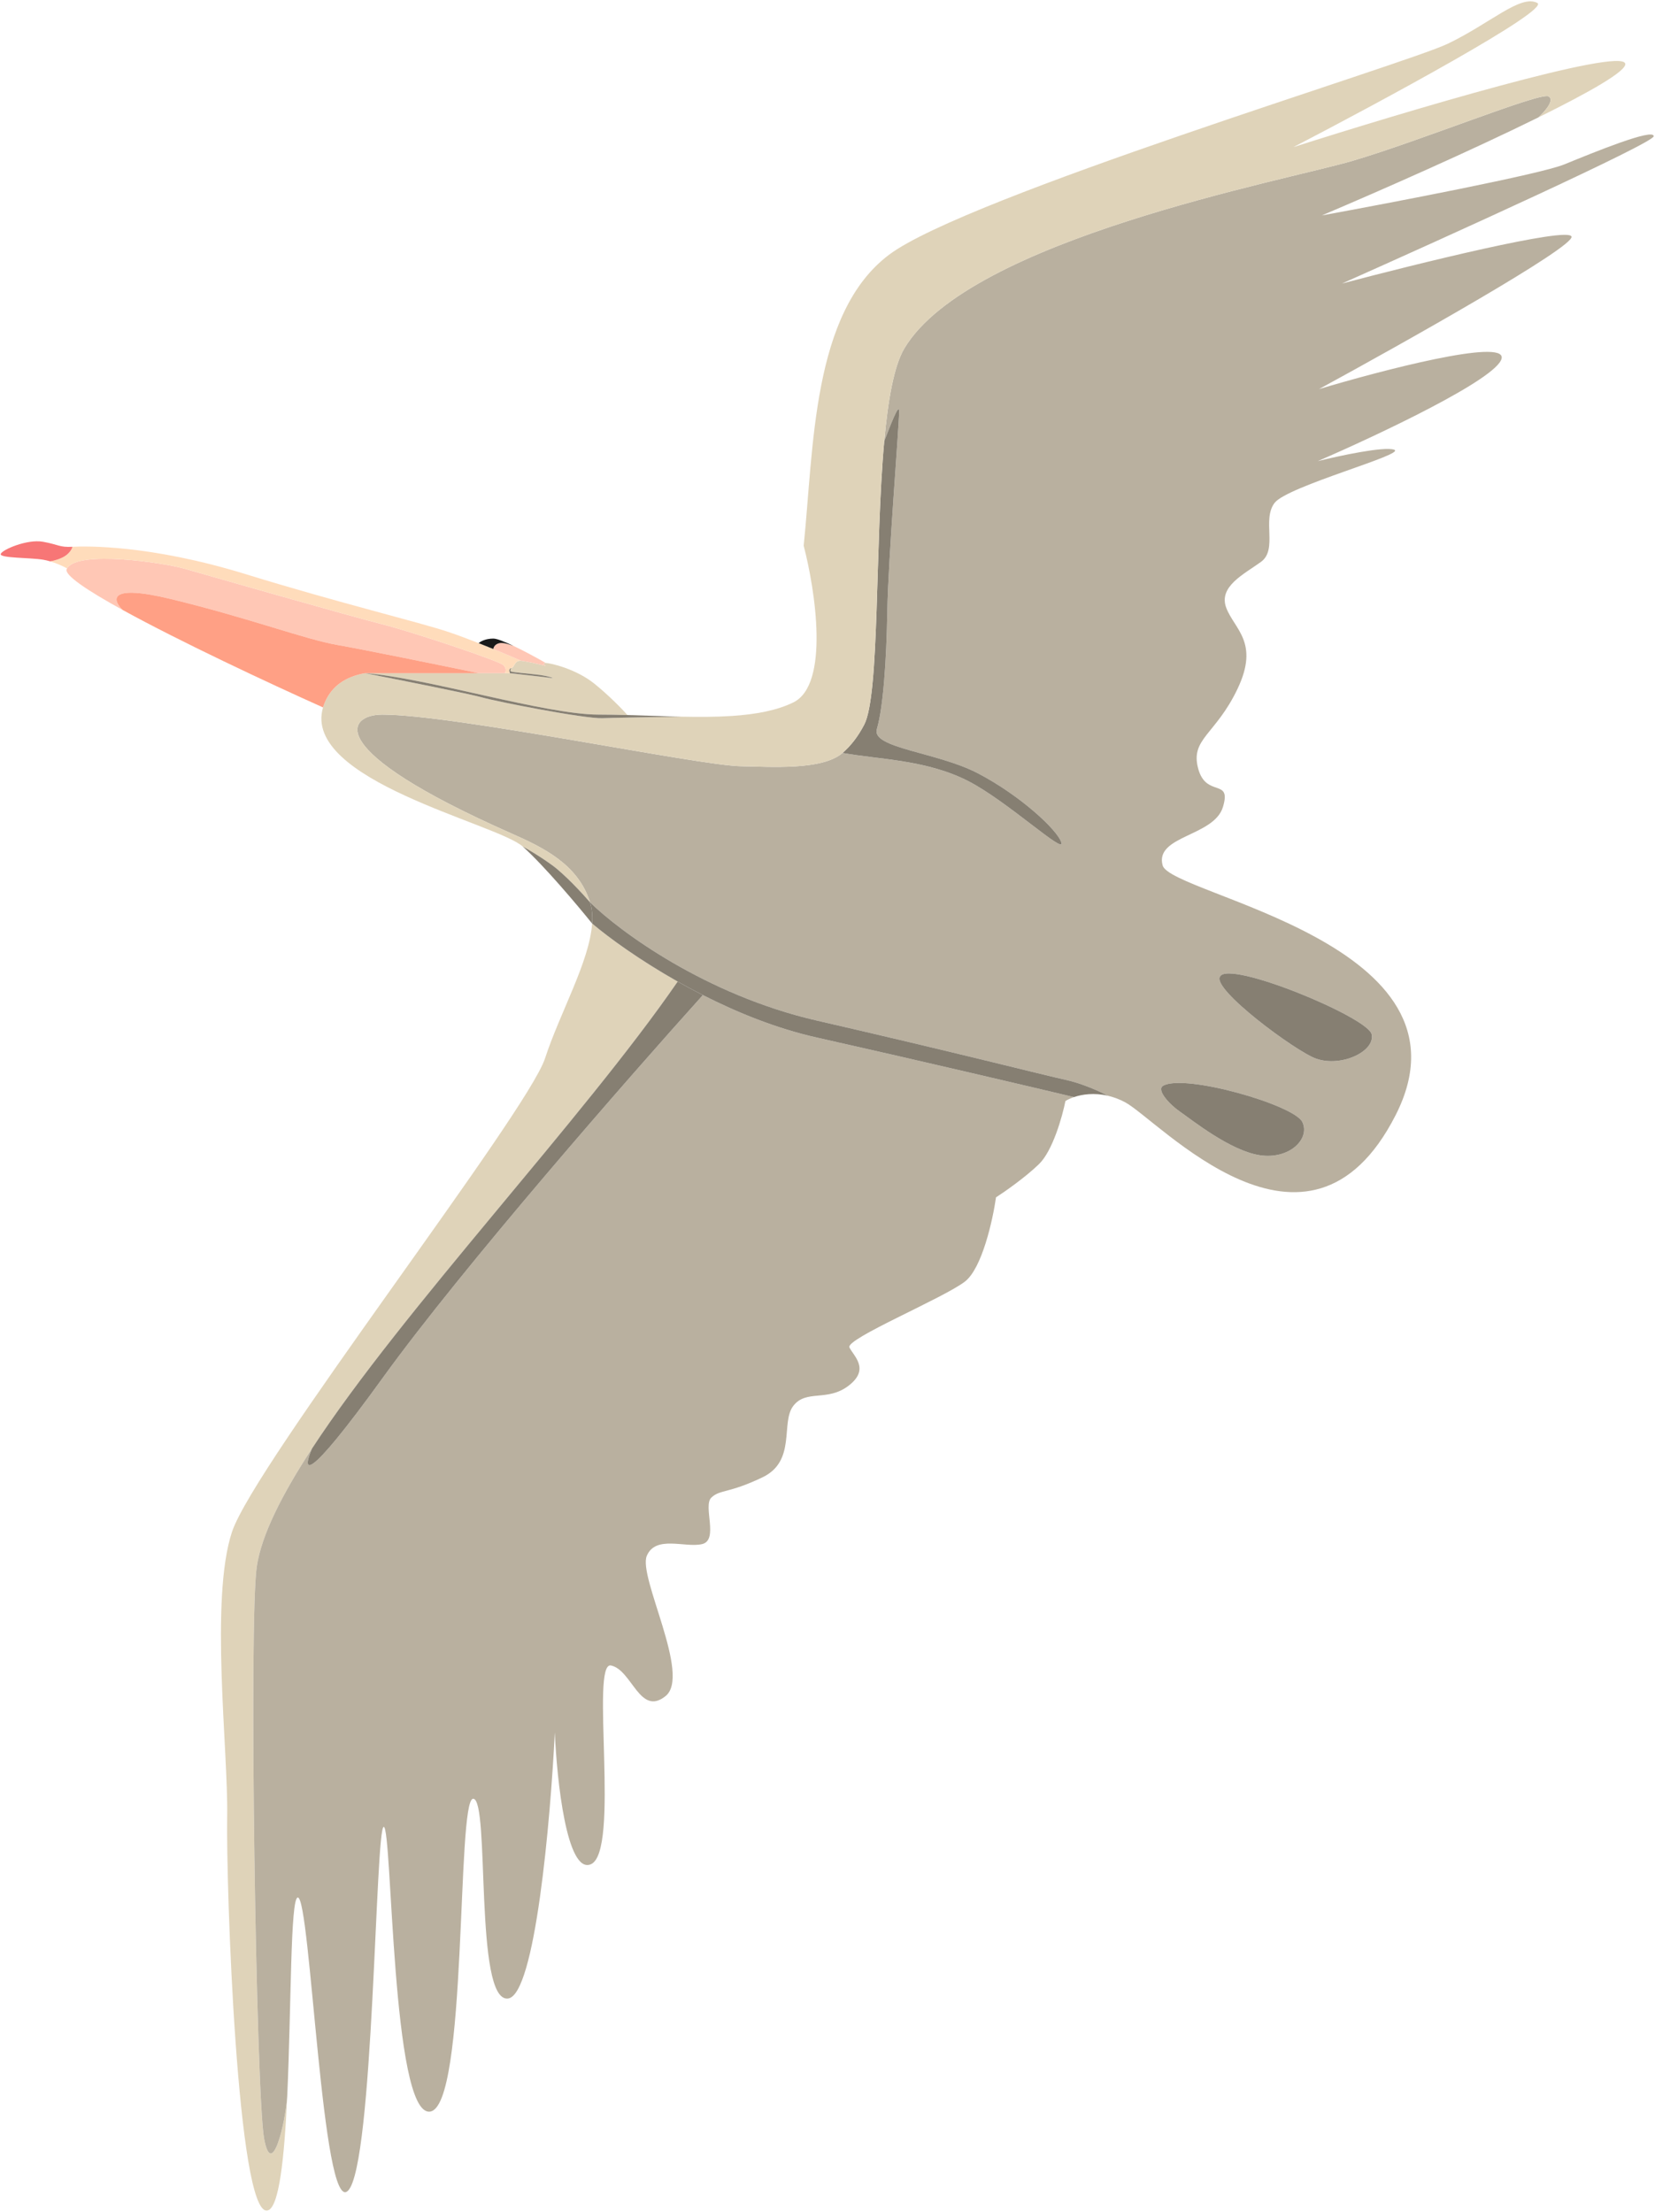 <?xml version="1.0" encoding="UTF-8"?> <svg xmlns="http://www.w3.org/2000/svg" width="1154" height="1542" viewBox="0 0 1154 1542" fill="none"><path d="M158.41 1265.96C157.563 1316.18 165.529 1543.82 186.252 1541.22C194.642 1540.17 198.297 1504.16 200.263 1461.68C199.113 1479.39 189.561 1520.59 184.147 1490.96C178.604 1460.61 173.364 1129.96 179.086 1091.99C182.382 1070.11 196.637 1041.9 217.558 1009.91C281.179 912.607 406.439 780.273 472.527 684.343C445.785 669.233 424.463 653.698 412.877 643.877C411.08 670.374 390.413 706.081 380.042 737.871C367.579 776.071 177.325 1021.05 161.759 1068.06C146.193 1115.07 159.172 1220.78 158.41 1265.96Z" fill="#DFD3B9"></path><path fill-rule="evenodd" clip-rule="evenodd" d="M1090.72 114.635C1074.06 121.445 971.12 141.174 921.731 150.188C962.343 132.951 1025.88 104.954 1072.73 81.829C1077.01 77.962 1084.39 69.617 1079.7 67.174C1073.85 64.12 990.555 98.168 943.053 112.138C895.55 126.108 676.255 166.719 630.657 242.769C623.371 254.92 619.181 278.826 616.573 307.534C620.064 298.729 627.088 279.552 626.961 287.027C626.762 298.842 619.306 390.311 618.707 425.757C618.107 461.203 615.783 493.665 611.401 508.365C607.444 521.639 653.45 524.33 681.781 539.102C711.064 554.37 737.245 578.451 740.048 587.362C742.851 596.274 702.741 558.97 675.775 544.91C646.491 529.641 613.012 529.573 587.487 524.959C573.285 537.208 537.602 534.574 516.508 534.217C486.975 533.718 317.008 498.217 266.508 498.217C242.179 498.217 223.508 522.217 356.11 580.868C378.385 590.721 403.013 602.344 411.423 629.079C431.763 649.121 491.866 693.669 569.553 711.53C666.663 733.855 728.435 749.673 743.151 752.877C754.923 755.439 767.624 761.328 772.504 763.952C776.263 764.829 780.206 766.238 784.247 768.345C807.674 780.56 912.045 897.558 973.159 777.45C1034.27 657.341 816.228 624.107 810.671 603.33C805.114 582.553 846.461 583.253 852.717 562.676C858.974 542.099 841.004 556.568 835.447 535.791C829.89 515.015 847.66 512.361 862.976 480.118C878.292 447.876 860.722 438.715 855.065 423.845C849.408 408.976 867.278 400.415 879.241 391.753C891.204 383.091 879.741 362.215 888.801 350.549C897.86 338.884 980.953 316.652 972.143 313.548C965.095 311.065 933.667 317.822 918.833 321.51C960.496 303.502 1044.47 263.951 1047.07 249.812C1049.68 235.674 963.231 258.243 919.683 271.295C979.315 238.817 1098.02 172.08 1095.78 164.95C1093.53 157.821 988.123 183.812 935.698 197.699C1008.13 165.438 1153.01 99.734 1153.09 95.007C1153.19 89.1 1111.54 106.123 1090.72 114.635ZM956.395 721.027C953.641 709.162 856.832 669.114 850.719 680.829C844.669 689.591 903.606 733.135 917.702 738.101C935.322 744.308 959.148 732.892 956.395 721.027ZM908.093 782.258C902.386 770.343 825.95 748.368 811.033 756.979C806.061 759.85 815.539 770.056 822.547 774.902C831.307 780.96 857.537 802.086 878.16 805.39C898.783 808.693 913.799 794.174 908.093 782.258Z" fill="#B9B09F"></path><path d="M724.432 811.654C734.042 802.361 740.749 778.443 742.901 767.646C744.321 766.733 746.344 765.741 748.854 764.891C717.47 757.433 637.631 738.682 569.354 723.345C541.463 717.08 514.204 706.026 490.099 693.772C438.918 750.577 322.64 883.452 266.98 960.514C211.32 1037.58 210.84 1025.55 217.558 1009.91C196.637 1041.9 182.382 1070.11 179.086 1091.99C173.364 1129.96 178.604 1460.61 184.147 1490.96C189.561 1520.59 199.113 1479.39 200.263 1461.68C203.153 1399.25 202.396 1322.85 207.669 1322.94C216.529 1323.09 224.595 1544.82 242.615 1527.4C260.634 1509.98 261.678 1273.62 267.584 1273.72C273.491 1273.82 273.047 1474.73 299.677 1472.23C326.307 1469.72 318.14 1253.89 329.954 1254.09C341.767 1254.29 330.509 1395.93 354.185 1393.37C373.126 1391.33 383.864 1268.79 386.866 1207.78C388.269 1241.29 395.239 1306.61 411.897 1299.8C432.72 1291.29 411.342 1157.96 426.058 1161.17C440.775 1164.37 446.132 1196.96 464.102 1182.49C482.071 1168.03 444.827 1099.44 450.984 1084.77C457.14 1070.1 477.663 1079.31 489.527 1076.56C501.39 1073.8 489.976 1049.97 495.983 1044.16C501.989 1038.36 507.846 1041.41 531.672 1029.99C555.499 1018.58 544.135 991.794 553.195 980.129C562.255 968.463 576.871 977.575 591.838 966.009C606.804 954.443 595.141 945.382 592.288 939.424C589.434 933.467 657.86 905.077 672.826 893.512C684.799 884.259 692.263 850.505 694.499 834.785C700.472 830.946 714.821 820.946 724.432 811.654Z" fill="#B9B09F"></path><path d="M616.573 307.534C609.954 380.416 613.536 484.249 602.584 505.263C598.222 513.632 593.169 520.059 587.487 524.959C613.012 529.573 646.491 529.641 675.775 544.91C702.741 558.97 742.851 596.274 740.048 587.362C737.245 578.451 711.064 554.37 681.781 539.102C653.45 524.33 607.444 521.639 611.401 508.365C615.783 493.665 618.107 461.203 618.707 425.757C619.306 390.311 626.762 298.842 626.961 287.027C627.088 279.552 620.064 298.729 616.573 307.534Z" fill="#867F72"></path><path d="M569.553 711.53C491.866 693.669 431.763 649.121 411.423 629.079C412.835 633.565 413.24 638.534 412.877 643.877C424.463 653.698 445.785 669.233 472.527 684.343C478.158 687.524 484.028 690.686 490.099 693.772C514.204 706.026 541.463 717.08 569.354 723.345C637.631 738.682 717.47 757.433 748.854 764.891C754.626 762.937 762.974 761.732 772.504 763.952C767.624 761.328 754.923 755.439 743.151 752.877C728.435 749.673 666.663 733.855 569.553 711.53Z" fill="#867F72"></path><path d="M472.527 684.343C406.439 780.273 281.179 912.607 217.558 1009.91C210.84 1025.55 211.32 1037.58 266.98 960.514C322.64 883.452 438.918 750.577 490.099 693.772C484.028 690.686 478.158 687.524 472.527 684.343Z" fill="#867F72"></path><path d="M850.719 680.829C856.832 669.114 953.641 709.162 956.395 721.027C959.148 732.892 935.322 744.308 917.702 738.101C903.606 733.135 844.669 689.591 850.719 680.829Z" fill="#867F72"></path><path d="M811.033 756.979C825.95 748.368 902.386 770.343 908.093 782.258C913.799 794.174 898.783 808.693 878.16 805.39C857.537 802.086 831.307 780.96 822.547 774.902C815.539 770.056 806.061 759.85 811.033 756.979Z" fill="#867F72"></path><path d="M619.944 177.587C566.085 218.041 567.439 312.614 560.383 380.452C568.55 411.692 578.545 477.281 553.195 489.717C541.636 495.388 526.908 498.053 510.508 499.15C499.319 499.898 487.351 499.917 475.079 499.663C451.128 500.031 426.195 500.459 420.008 500.717C408.008 501.217 346.508 489.217 336.008 486.217C327.608 483.817 278.174 473.966 254.508 469.34C241.533 471.686 231.561 477.814 226.508 489.717C226.008 490.895 225.589 492.061 225.249 493.217C210.256 544.088 346.419 574.084 364.508 590.217C367.674 591.884 376.208 596.817 385.008 603.217C393.808 609.617 406.285 623.125 411.423 629.079C403.013 602.344 378.385 590.721 356.11 580.868C223.508 522.217 242.179 498.217 266.508 498.217C317.008 498.217 486.975 533.718 516.508 534.217C537.602 534.574 573.285 537.208 587.487 524.959C593.169 520.059 598.222 513.632 602.584 505.263C613.536 484.249 609.954 380.416 616.573 307.534C619.181 278.826 623.371 254.92 630.657 242.769C676.255 166.719 895.55 126.108 943.053 112.138C990.555 98.168 1073.85 64.12 1079.7 67.174C1084.39 69.617 1077.01 77.962 1072.73 81.829C1108.26 64.291 1134.2 49.556 1133.26 44.443C1131.1 32.587 978.092 78.259 901.857 102.577C962.458 71.101 1081.32 6.928 1071.94 2.042C1060.23 -4.066 1039.21 16.261 1009.43 30.531C979.643 44.801 673.803 137.132 619.944 177.587Z" fill="#DFD3B9"></path><path d="M254.508 469.34C298.508 472.717 379.901 498.217 417.508 498.217C424.072 498.217 430.764 498.346 437.508 498.531C434.174 494.76 424.908 485.117 414.508 476.717C401.508 466.217 383.508 462.217 380.508 462.217C378.108 462.217 379.508 463.551 380.508 464.217C376.508 463.217 367.508 461.117 363.508 460.717C358.508 460.217 359.008 465.217 356.508 465.717C356.027 466.384 355.355 467.817 356.508 468.217C357.949 468.717 365.008 469.34 373.508 470.217C382.008 471.095 387.508 473.217 384.508 472.717C382.108 472.317 364.174 470.299 355.508 469.34L352.007 469.34L333.773 469.34L254.508 469.34Z" fill="#DFD3B9"></path><path d="M412.877 643.877C413.24 638.534 412.835 633.565 411.423 629.079C406.285 623.125 393.808 609.617 385.008 603.217C376.208 596.817 367.674 591.884 364.508 590.217C379.308 603.417 402.921 631.49 412.877 643.877Z" fill="#867F72"></path><path d="M417.508 498.217C379.901 498.217 298.508 472.717 254.508 469.34C278.174 473.966 327.608 483.817 336.008 486.217C346.508 489.217 408.008 501.217 420.008 500.717C426.195 500.459 451.128 500.031 475.079 499.663C462.702 499.407 450.016 498.873 437.508 498.531C430.764 498.346 424.072 498.217 417.508 498.217Z" fill="#867F72"></path><path d="M356.508 465.717C354.508 466.117 355.008 468.299 355.508 469.34C364.174 470.299 382.108 472.317 384.508 472.717C387.508 473.217 382.008 471.095 373.508 470.217C365.008 469.34 357.949 468.717 356.508 468.217C355.355 467.817 356.027 466.384 356.508 465.717Z" fill="#867F72"></path><path d="M46.741 396.282C46.657 396.424 46.579 396.569 46.508 396.717C44.531 400.824 60.973 411.76 85.507 425.259C78.341 418.245 75.107 406.917 119.507 417.717C175.007 431.217 212.507 445.717 235.507 449.717C253.907 452.917 308.685 464.132 333.773 469.34L352.007 469.34C352.674 468.466 353.407 466.117 351.007 463.717C348.007 460.717 286.507 440.217 266.508 435.217C246.508 430.217 145.007 401.217 129.507 396.717C114.177 392.267 54.339 383.414 46.741 396.282Z" fill="#FFC7B5"></path><path d="M226.508 489.717C231.561 477.814 241.533 471.686 254.508 469.34L333.773 469.34C308.685 464.132 253.907 452.917 235.507 449.717C212.507 445.717 175.007 431.217 119.507 417.717C75.107 406.917 78.341 418.245 85.507 425.259C125.496 447.261 186.981 476.071 225.249 493.217C225.589 492.061 226.008 490.895 226.508 489.717Z" fill="#FFA085"></path><path d="M355.508 469.34C355.008 468.299 354.508 466.117 356.508 465.717C359.008 465.217 358.508 460.217 363.508 460.717C359.133 458.805 352.019 455.775 344.008 452.506C340.706 451.159 337.251 449.77 333.773 448.403C326.57 445.57 319.266 442.827 313.008 440.717C292.242 433.717 237.508 420.717 171.008 400.217C104.508 379.717 59.508 380.717 50.508 381.217C50.341 382.217 49.208 384.816 46.008 387.217C42.808 389.617 37.341 391.001 35.008 391.393C39.862 392.832 44.304 394.939 46.741 396.282C54.339 383.414 114.177 392.267 129.507 396.717C145.007 401.217 246.508 430.217 266.508 435.217C286.507 440.217 348.007 460.717 351.007 463.717C353.407 466.117 352.674 468.466 352.007 469.34L355.508 469.34Z" fill="#FFDCBB"></path><path d="M363.508 460.717C367.508 461.117 376.508 463.217 380.508 464.217C379.508 463.551 378.108 462.217 380.508 462.217C374.978 459.03 365.895 454.051 358.008 450.303C354.508 449.217 349.008 446.717 345.508 449.717C344.53 450.556 344.008 451.772 344.008 452.506C352.019 455.775 359.133 458.805 363.508 460.717Z" fill="#FFC7B5"></path><path d="M344.008 445.217C338.408 445.217 334.852 447.341 333.773 448.403C337.251 449.77 340.706 451.159 344.008 452.506C344.008 451.772 344.53 450.556 345.508 449.717C349.008 446.717 354.508 449.217 358.008 450.303C351.871 447.387 346.458 445.217 344.008 445.217Z" fill="#1A1A1A"></path><path d="M0.507 386.217C-0.493 389.217 21.007 388.717 30.007 390.217C31.68 390.496 33.368 390.906 35.008 391.393C37.341 391.001 42.808 389.617 46.008 387.217C49.208 384.816 50.341 382.217 50.508 381.217C41.508 381.717 41.008 379.717 30.007 377.717C19.007 375.717 1.508 383.217 0.507 386.217Z" fill="#F77676"></path></svg> 